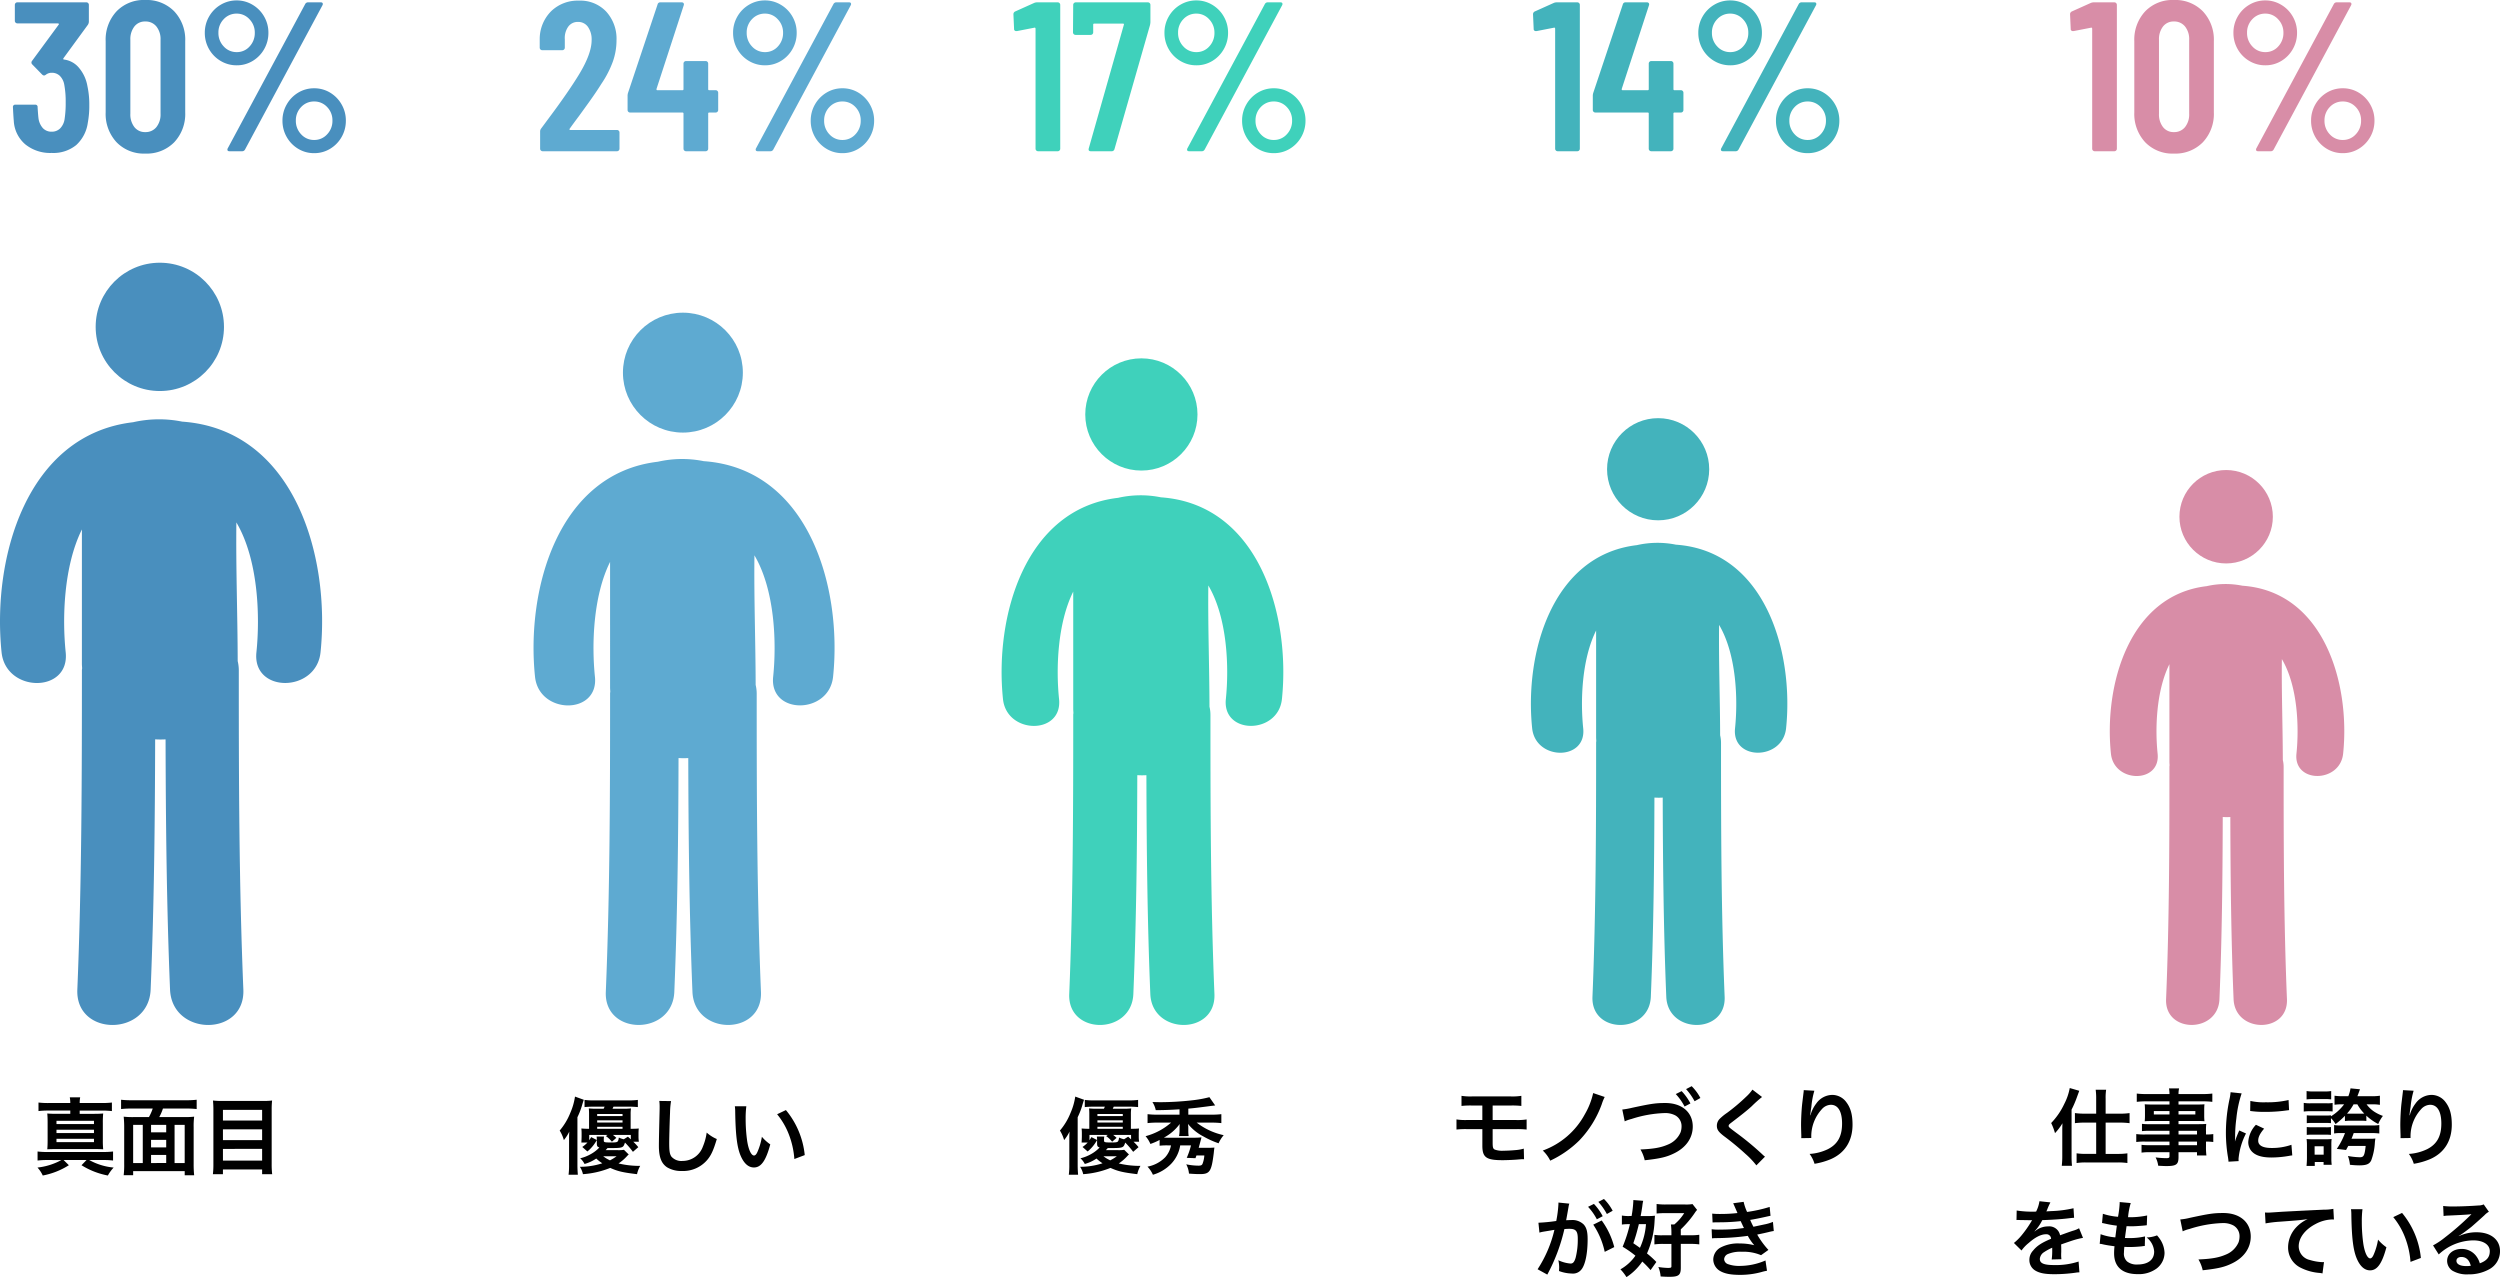 <svg xmlns="http://www.w3.org/2000/svg" width="716.897" height="366.229" viewBox="0 0 716.897 366.229">
  <g id="hito" transform="translate(-12157 -7795.12)">
    <path id="パス_1372" data-name="パス 1372" d="M4.44-18.576a23.282,23.282,0,0,1-2.952-.144v2.448a23.811,23.811,0,0,1,2.952-.144h6.168v.936H6.864c-1.344,0-2.016-.024-2.856-.1.072.816.1,1.512.1,2.736v4.848c0,1.152-.024,1.9-.1,2.688.792-.048,1.68-.072,2.832-.072H17.184c1.224,0,2.016.024,2.856.072a25.131,25.131,0,0,1-.1-2.688V-12.84a26.165,26.165,0,0,1,.1-2.736c-.816.072-1.512.1-2.856.1H13.3v-.936h6.24a25.517,25.517,0,0,1,3,.144V-18.72a24.956,24.956,0,0,1-3,.144H13.3a8.656,8.656,0,0,1,.144-1.632H10.464a9.314,9.314,0,0,1,.144,1.632Zm2.208,5.088H17.4v.936H6.648Zm0,2.568H17.4v.96H6.648Zm0,2.592H17.4v.96H6.648Zm1.416,6.1A18.483,18.483,0,0,1,1.2-.072a8.749,8.749,0,0,1,1.512,2.28A21.362,21.362,0,0,0,10.2-.744L8.688-2.232h6.576L13.824-.744a21.836,21.836,0,0,0,7.56,2.952A11.248,11.248,0,0,1,23.04-.072a17.762,17.762,0,0,1-7.008-2.16h4.224a21.462,21.462,0,0,1,2.616.144V-4.68a22.639,22.639,0,0,1-2.856.144H3.912A20.542,20.542,0,0,1,1.224-4.68v2.592a22.429,22.429,0,0,1,2.688-.144ZM28.752-14.544a22.7,22.7,0,0,1-2.832-.12,30.015,30.015,0,0,1,.144,3.072v10.44a25.174,25.174,0,0,1-.144,3.264h2.712V.96H43.416V2.136h2.712a30.365,30.365,0,0,1-.144-3.264v-10.44a22.253,22.253,0,0,1,.144-3.1,22.935,22.935,0,0,1-2.832.12H36.12a13.948,13.948,0,0,0,1.056-2.448H43.92a25.919,25.919,0,0,1,2.928.144v-2.664a26.841,26.841,0,0,1-2.928.144H28.1a25.919,25.919,0,0,1-2.928-.144v2.664a25.776,25.776,0,0,1,2.952-.144h6.12a14.444,14.444,0,0,1-1.08,2.448ZM33.768-1.368V-3.7h4.344v2.328Zm-2.376,0h-2.76V-12.312h2.76Zm2.376-10.944h4.344v2.136H33.768Zm6.744,0h2.9V-1.368h-2.9Zm-2.4,6.456H33.768v-2.16h4.344Zm16.1-13.32a21.6,21.6,0,0,1-2.688-.12c.072.792.12,1.632.12,2.568V-.888A22.567,22.567,0,0,1,51.5,1.824h2.88V.48H65.616V1.824H68.5a24.313,24.313,0,0,1-.144-2.9V-16.824a22.653,22.653,0,0,1,.12-2.472,18.924,18.924,0,0,1-2.568.12Zm.168,5.616v-3.048H65.616v3.048Zm0,2.52H65.616v3.1H54.384Zm0,5.616H65.616v3.36H54.384Z" transform="translate(12166.549 8130)"/>
    <path id="パス_1367" data-name="パス 1367" d="M23.058-18.727a24.778,24.778,0,0,1,.549,5.429,26.522,26.522,0,0,1-.427,5.124,10.606,10.606,0,0,1-3.324,6.4A10.362,10.362,0,0,1,12.81.488a11.328,11.328,0,0,1-7.564-2.47A9.479,9.479,0,0,1,1.952-8.723q-.122-1.342-.244-3.9a.647.647,0,0,1,.732-.732H8.052a.647.647,0,0,1,.732.732q.122,2.074.244,3.111a5.252,5.252,0,0,0,1.281,2.9,3.332,3.332,0,0,0,2.5,1.006,3.367,3.367,0,0,0,2.44-.945,4.8,4.8,0,0,0,1.281-2.714,30,30,0,0,0,.305-4.758,26.322,26.322,0,0,0-.427-5.185,4.676,4.676,0,0,0-1.281-2.44,3.264,3.264,0,0,0-2.318-.854,2.676,2.676,0,0,0-1.647.549,1.175,1.175,0,0,1-.549.244,1.258,1.258,0,0,1-.488-.244L7.259-24.888a.759.759,0,0,1-.244-.549.811.811,0,0,1,.183-.488L14.823-36.3a.169.169,0,0,0,.03-.244.321.321,0,0,0-.274-.122H2.989a.706.706,0,0,1-.518-.214.706.706,0,0,1-.214-.518v-4.575a.706.706,0,0,1,.214-.518.706.706,0,0,1,.518-.214H22.753a.706.706,0,0,1,.518.214.706.706,0,0,1,.213.518v4.819a1.745,1.745,0,0,1-.3.915l-6.954,9.516q-.244.366.122.427a6.631,6.631,0,0,1,4.3,2.379A10.958,10.958,0,0,1,23.058-18.727ZM39.65.671a10.85,10.85,0,0,1-8.235-3.263A11.906,11.906,0,0,1,28.3-11.163V-31.537a11.907,11.907,0,0,1,3.111-8.571,10.85,10.85,0,0,1,8.235-3.264,11.026,11.026,0,0,1,8.326,3.264,11.84,11.84,0,0,1,3.141,8.571v20.374a11.84,11.84,0,0,1-3.141,8.571A11.026,11.026,0,0,1,39.65.671Zm0-6.161a3.946,3.946,0,0,0,3.2-1.433,5.78,5.78,0,0,0,1.189-3.813V-31.964a5.78,5.78,0,0,0-1.189-3.813,3.946,3.946,0,0,0-3.2-1.433,3.794,3.794,0,0,0-3.111,1.433,5.882,5.882,0,0,0-1.159,3.813v21.228a5.882,5.882,0,0,0,1.159,3.813A3.794,3.794,0,0,0,39.65-5.49ZM65.88-24.644a8.851,8.851,0,0,1-4.606-1.25A9.156,9.156,0,0,1,57.95-29.28a9.3,9.3,0,0,1-1.22-4.7,9.185,9.185,0,0,1,1.22-4.636A9.156,9.156,0,0,1,61.275-42a8.851,8.851,0,0,1,4.606-1.25A8.742,8.742,0,0,1,70.424-42a9.156,9.156,0,0,1,3.325,3.385,9.185,9.185,0,0,1,1.22,4.636,9.3,9.3,0,0,1-1.22,4.7,9.232,9.232,0,0,1-3.294,3.385A8.692,8.692,0,0,1,65.88-24.644ZM63.806,0q-.427,0-.549-.244a.673.673,0,0,1,.061-.61l22.2-41.358a.927.927,0,0,1,.915-.488h3.538q.427,0,.549.244a.673.673,0,0,1-.061.61L68.259-.488A.927.927,0,0,1,67.344,0ZM65.88-28.426a4.826,4.826,0,0,0,3.69-1.617,5.585,5.585,0,0,0,1.495-3.934,5.447,5.447,0,0,0-1.525-3.874,4.855,4.855,0,0,0-3.66-1.616,4.966,4.966,0,0,0-3.721,1.586,5.417,5.417,0,0,0-1.525,3.9,5.522,5.522,0,0,0,1.525,3.934A4.921,4.921,0,0,0,65.88-28.426ZM88.084.549A8.692,8.692,0,0,1,83.509-.7a9.232,9.232,0,0,1-3.294-3.385A9.3,9.3,0,0,1,79-8.784a9.185,9.185,0,0,1,1.22-4.636,9.232,9.232,0,0,1,3.294-3.385,8.692,8.692,0,0,1,4.575-1.25,8.692,8.692,0,0,1,4.575,1.25,9.232,9.232,0,0,1,3.294,3.385,9.185,9.185,0,0,1,1.22,4.636,9.3,9.3,0,0,1-1.22,4.7A9.232,9.232,0,0,1,92.659-.7,8.692,8.692,0,0,1,88.084.549Zm0-3.782a4.921,4.921,0,0,0,3.721-1.616A5.522,5.522,0,0,0,93.33-8.784a5.417,5.417,0,0,0-1.525-3.9,4.966,4.966,0,0,0-3.721-1.586,4.966,4.966,0,0,0-3.721,1.586,5.417,5.417,0,0,0-1.525,3.9,5.522,5.522,0,0,0,1.525,3.934A4.921,4.921,0,0,0,88.084-3.233Z" transform="translate(12159 7838.491)" fill="#498fbe"/>
    <path id="パス_1368" data-name="パス 1368" d="M10.37-6.466a.2.2,0,0,0-.061.244.246.246,0,0,0,.244.122H23.912a.706.706,0,0,1,.519.214.706.706,0,0,1,.214.518V-.732a.706.706,0,0,1-.214.518A.706.706,0,0,1,23.912,0H2.623A.706.706,0,0,1,2.1-.214a.706.706,0,0,1-.214-.518v-4.88a1.381,1.381,0,0,1,.3-.915L4.575-9.76q2.379-3.172,4.666-6.466t3.873-5.917q3.538-5.856,3.538-9.7a6.207,6.207,0,0,0-1.068-3.843,3.388,3.388,0,0,0-2.836-1.4,3.332,3.332,0,0,0-2.806,1.372,5.607,5.607,0,0,0-.976,3.629v2.379a.706.706,0,0,1-.214.518.706.706,0,0,1-.518.214H2.5a.706.706,0,0,1-.519-.214.706.706,0,0,1-.214-.518V-32.33A11.3,11.3,0,0,1,5.093-40.2a10.953,10.953,0,0,1,7.961-2.989,10.188,10.188,0,0,1,7.778,3.142,11.565,11.565,0,0,1,2.958,8.265,18.311,18.311,0,0,1-1.037,6.039,29.143,29.143,0,0,1-3.294,6.4q-1.525,2.44-3.629,5.368t-2.776,3.843Q11.224-7.686,10.37-6.466ZM52.216-17.507a.706.706,0,0,1,.518.214.706.706,0,0,1,.214.518v4.941a.706.706,0,0,1-.214.519.706.706,0,0,1-.518.213h-1.83a.27.27,0,0,0-.305.305V-.732a.706.706,0,0,1-.214.518A.706.706,0,0,1,49.349,0H43.737a.706.706,0,0,1-.519-.214A.706.706,0,0,1,43-.732V-10.8A.27.27,0,0,0,42.7-11.1H27.694a.706.706,0,0,1-.518-.213.706.706,0,0,1-.213-.519V-15.8a2.931,2.931,0,0,1,.122-.915L35.563-42.09a.766.766,0,0,1,.793-.61h6.1a.683.683,0,0,1,.549.214.668.668,0,0,1,.061.64L35.258-17.873q-.061.366.244.366h7.2A.27.27,0,0,0,43-17.812v-7.32a.706.706,0,0,1,.214-.519.706.706,0,0,1,.519-.213h5.612a.706.706,0,0,1,.519.213.706.706,0,0,1,.214.519v7.32a.27.27,0,0,0,.305.305Zm14.152-7.137a8.851,8.851,0,0,1-4.605-1.25,9.156,9.156,0,0,1-3.325-3.385,9.3,9.3,0,0,1-1.22-4.7,9.185,9.185,0,0,1,1.22-4.636A9.156,9.156,0,0,1,61.763-42a8.851,8.851,0,0,1,4.605-1.25A8.742,8.742,0,0,1,70.912-42a9.156,9.156,0,0,1,3.325,3.385,9.185,9.185,0,0,1,1.22,4.636,9.3,9.3,0,0,1-1.22,4.7,9.232,9.232,0,0,1-3.294,3.385A8.692,8.692,0,0,1,66.368-24.644ZM64.294,0q-.427,0-.549-.244a.673.673,0,0,1,.061-.61l22.2-41.358a.927.927,0,0,1,.915-.488h3.538q.427,0,.549.244a.673.673,0,0,1-.061.61L68.747-.488A.927.927,0,0,1,67.832,0Zm2.074-28.426a4.826,4.826,0,0,0,3.691-1.617,5.585,5.585,0,0,0,1.494-3.934,5.447,5.447,0,0,0-1.525-3.874,4.855,4.855,0,0,0-3.66-1.616,4.966,4.966,0,0,0-3.721,1.586,5.417,5.417,0,0,0-1.525,3.9,5.522,5.522,0,0,0,1.525,3.934A4.921,4.921,0,0,0,66.368-28.426ZM88.572.549A8.692,8.692,0,0,1,84-.7,9.232,9.232,0,0,1,80.7-4.087a9.3,9.3,0,0,1-1.22-4.7A9.185,9.185,0,0,1,80.7-13.42,9.232,9.232,0,0,1,84-16.806a8.692,8.692,0,0,1,4.575-1.25,8.692,8.692,0,0,1,4.575,1.25,9.232,9.232,0,0,1,3.294,3.385,9.185,9.185,0,0,1,1.22,4.636,9.3,9.3,0,0,1-1.22,4.7A9.232,9.232,0,0,1,93.147-.7,8.692,8.692,0,0,1,88.572.549Zm0-3.782a4.921,4.921,0,0,0,3.721-1.616,5.522,5.522,0,0,0,1.525-3.934,5.417,5.417,0,0,0-1.525-3.9,4.966,4.966,0,0,0-3.721-1.586,4.966,4.966,0,0,0-3.721,1.586,5.417,5.417,0,0,0-1.525,3.9,5.522,5.522,0,0,0,1.525,3.934A4.921,4.921,0,0,0,88.572-3.233Z" transform="translate(12310 7838.491)" fill="#5eaad1"/>
    <path id="パス_1369" data-name="パス 1369" d="M6.527-42.517a2.3,2.3,0,0,1,.915-.183H13.3a.706.706,0,0,1,.519.214.706.706,0,0,1,.214.518V-.732a.706.706,0,0,1-.214.518A.706.706,0,0,1,13.3,0H7.686a.706.706,0,0,1-.519-.214.706.706,0,0,1-.214-.518v-34.4a.406.406,0,0,0-.092-.244.157.157,0,0,0-.214-.061l-5,.976H1.464a.593.593,0,0,1-.671-.671L.61-39.223a.874.874,0,0,1,.488-.854ZM22.814,0q-.793,0-.61-.793L32.269-36.234q.122-.366-.244-.366H23.79a.27.27,0,0,0-.305.305v2.2a.706.706,0,0,1-.214.519.706.706,0,0,1-.518.213H18.422a.706.706,0,0,1-.518-.213.706.706,0,0,1-.214-.519l.061-7.869a.706.706,0,0,1,.213-.518.706.706,0,0,1,.518-.214H39.162a.706.706,0,0,1,.519.214.706.706,0,0,1,.213.518v4.941a5.14,5.14,0,0,1-.122.854L29.585-.61a.8.8,0,0,1-.854.61ZM53.07-24.644a8.851,8.851,0,0,1-4.605-1.25A9.156,9.156,0,0,1,45.14-29.28a9.3,9.3,0,0,1-1.22-4.7,9.185,9.185,0,0,1,1.22-4.636A9.156,9.156,0,0,1,48.465-42a8.851,8.851,0,0,1,4.605-1.25A8.742,8.742,0,0,1,57.614-42a9.156,9.156,0,0,1,3.325,3.385,9.185,9.185,0,0,1,1.22,4.636,9.3,9.3,0,0,1-1.22,4.7,9.232,9.232,0,0,1-3.294,3.385A8.692,8.692,0,0,1,53.07-24.644ZM51,0q-.427,0-.549-.244a.673.673,0,0,1,.061-.61l22.2-41.358a.927.927,0,0,1,.915-.488h3.538q.427,0,.549.244a.673.673,0,0,1-.061.61L55.449-.488A.927.927,0,0,1,54.534,0ZM53.07-28.426a4.826,4.826,0,0,0,3.69-1.617,5.585,5.585,0,0,0,1.494-3.934,5.447,5.447,0,0,0-1.525-3.874,4.855,4.855,0,0,0-3.66-1.616,4.966,4.966,0,0,0-3.721,1.586,5.417,5.417,0,0,0-1.525,3.9,5.522,5.522,0,0,0,1.525,3.934A4.921,4.921,0,0,0,53.07-28.426ZM75.274.549A8.692,8.692,0,0,1,70.7-.7,9.232,9.232,0,0,1,67.4-4.087a9.3,9.3,0,0,1-1.22-4.7A9.185,9.185,0,0,1,67.4-13.42,9.232,9.232,0,0,1,70.7-16.806a8.692,8.692,0,0,1,4.575-1.25,8.692,8.692,0,0,1,4.575,1.25,9.232,9.232,0,0,1,3.294,3.385,9.185,9.185,0,0,1,1.22,4.636,9.3,9.3,0,0,1-1.22,4.7A9.232,9.232,0,0,1,79.849-.7,8.692,8.692,0,0,1,75.274.549Zm0-3.782a4.921,4.921,0,0,0,3.721-1.616A5.522,5.522,0,0,0,80.52-8.784a5.417,5.417,0,0,0-1.525-3.9,4.966,4.966,0,0,0-3.721-1.586,4.966,4.966,0,0,0-3.721,1.586,5.417,5.417,0,0,0-1.525,3.9,5.522,5.522,0,0,0,1.525,3.934A4.921,4.921,0,0,0,75.274-3.233Z" transform="translate(12447 7838.491)" fill="#3fd1bb"/>
    <path id="パス_1370" data-name="パス 1370" d="M6.527-42.517a2.3,2.3,0,0,1,.915-.183H13.3a.706.706,0,0,1,.519.214.706.706,0,0,1,.214.518V-.732a.706.706,0,0,1-.214.518A.706.706,0,0,1,13.3,0H7.686a.706.706,0,0,1-.519-.214.706.706,0,0,1-.214-.518v-34.4a.406.406,0,0,0-.092-.244.157.157,0,0,0-.214-.061l-5,.976H1.464a.593.593,0,0,1-.671-.671L.61-39.223a.874.874,0,0,1,.488-.854Zm36.478,25.01a.706.706,0,0,1,.518.214.706.706,0,0,1,.214.518v4.941a.706.706,0,0,1-.214.519.706.706,0,0,1-.518.213h-1.83a.27.27,0,0,0-.305.305V-.732a.706.706,0,0,1-.214.518A.706.706,0,0,1,40.138,0H34.526a.706.706,0,0,1-.519-.214.706.706,0,0,1-.214-.518V-10.8a.27.27,0,0,0-.305-.305H18.483a.706.706,0,0,1-.518-.213.706.706,0,0,1-.213-.519V-15.8a2.931,2.931,0,0,1,.122-.915L26.352-42.09a.766.766,0,0,1,.793-.61h6.1a.683.683,0,0,1,.549.214.668.668,0,0,1,.061.64L26.047-17.873q-.061.366.244.366h7.2a.27.27,0,0,0,.305-.305v-7.32a.706.706,0,0,1,.214-.519.706.706,0,0,1,.519-.213h5.612a.706.706,0,0,1,.519.213.706.706,0,0,1,.214.519v7.32a.27.27,0,0,0,.305.305Zm14.152-7.137a8.851,8.851,0,0,1-4.605-1.25,9.156,9.156,0,0,1-3.325-3.385,9.3,9.3,0,0,1-1.22-4.7,9.185,9.185,0,0,1,1.22-4.636A9.156,9.156,0,0,1,52.552-42a8.851,8.851,0,0,1,4.605-1.25A8.742,8.742,0,0,1,61.7-42a9.156,9.156,0,0,1,3.325,3.385,9.185,9.185,0,0,1,1.22,4.636,9.3,9.3,0,0,1-1.22,4.7,9.232,9.232,0,0,1-3.294,3.385A8.692,8.692,0,0,1,57.157-24.644ZM55.083,0q-.427,0-.549-.244a.673.673,0,0,1,.061-.61L76.8-42.212a.927.927,0,0,1,.915-.488h3.538q.427,0,.549.244a.673.673,0,0,1-.061.61L59.536-.488A.927.927,0,0,1,58.621,0Zm2.074-28.426a4.826,4.826,0,0,0,3.69-1.617,5.585,5.585,0,0,0,1.495-3.934,5.447,5.447,0,0,0-1.525-3.874,4.855,4.855,0,0,0-3.66-1.616,4.966,4.966,0,0,0-3.721,1.586,5.417,5.417,0,0,0-1.525,3.9,5.522,5.522,0,0,0,1.525,3.934A4.921,4.921,0,0,0,57.157-28.426ZM79.361.549A8.692,8.692,0,0,1,74.786-.7a9.232,9.232,0,0,1-3.294-3.385,9.3,9.3,0,0,1-1.22-4.7,9.185,9.185,0,0,1,1.22-4.636,9.232,9.232,0,0,1,3.294-3.385,8.692,8.692,0,0,1,4.575-1.25,8.692,8.692,0,0,1,4.575,1.25A9.232,9.232,0,0,1,87.23-13.42a9.185,9.185,0,0,1,1.22,4.636,9.3,9.3,0,0,1-1.22,4.7A9.232,9.232,0,0,1,83.936-.7,8.692,8.692,0,0,1,79.361.549Zm0-3.782a4.921,4.921,0,0,0,3.721-1.616,5.522,5.522,0,0,0,1.525-3.934,5.417,5.417,0,0,0-1.525-3.9,4.966,4.966,0,0,0-3.721-1.586,4.966,4.966,0,0,0-3.721,1.586,5.417,5.417,0,0,0-1.525,3.9A5.522,5.522,0,0,0,75.64-4.849,4.921,4.921,0,0,0,79.361-3.233Z" transform="translate(12596 7838.491)" fill="#43b3bc"/>
    <path id="パス_1371" data-name="パス 1371" d="M6.527-42.517a2.3,2.3,0,0,1,.915-.183H13.3a.706.706,0,0,1,.519.214.706.706,0,0,1,.214.518V-.732a.706.706,0,0,1-.214.518A.706.706,0,0,1,13.3,0H7.686a.706.706,0,0,1-.519-.214.706.706,0,0,1-.214-.518v-34.4a.406.406,0,0,0-.092-.244.157.157,0,0,0-.214-.061l-5,.976H1.464a.593.593,0,0,1-.671-.671L.61-39.223a.874.874,0,0,1,.488-.854ZM30.378.671a10.85,10.85,0,0,1-8.235-3.263,11.906,11.906,0,0,1-3.111-8.571V-31.537a11.907,11.907,0,0,1,3.111-8.571,10.85,10.85,0,0,1,8.235-3.264A11.026,11.026,0,0,1,38.7-40.108a11.84,11.84,0,0,1,3.141,8.571v20.374A11.84,11.84,0,0,1,38.7-2.592,11.026,11.026,0,0,1,30.378.671Zm0-6.161a3.946,3.946,0,0,0,3.2-1.433,5.78,5.78,0,0,0,1.19-3.813V-31.964a5.78,5.78,0,0,0-1.19-3.813,3.946,3.946,0,0,0-3.2-1.433,3.794,3.794,0,0,0-3.111,1.433,5.882,5.882,0,0,0-1.159,3.813v21.228a5.882,5.882,0,0,0,1.159,3.813A3.794,3.794,0,0,0,30.378-5.49Zm26.23-19.154A8.851,8.851,0,0,1,52-25.894a9.156,9.156,0,0,1-3.325-3.385,9.3,9.3,0,0,1-1.22-4.7,9.185,9.185,0,0,1,1.22-4.636A9.156,9.156,0,0,1,52-42a8.851,8.851,0,0,1,4.605-1.25A8.742,8.742,0,0,1,61.153-42a9.156,9.156,0,0,1,3.325,3.385,9.185,9.185,0,0,1,1.22,4.636,9.3,9.3,0,0,1-1.22,4.7,9.232,9.232,0,0,1-3.294,3.385A8.692,8.692,0,0,1,56.608-24.644ZM54.534,0q-.427,0-.549-.244a.673.673,0,0,1,.061-.61l22.2-41.358a.927.927,0,0,1,.915-.488H80.7q.427,0,.549.244a.673.673,0,0,1-.061.61L58.987-.488A.927.927,0,0,1,58.072,0Zm2.074-28.426a4.826,4.826,0,0,0,3.69-1.617,5.585,5.585,0,0,0,1.494-3.934,5.447,5.447,0,0,0-1.525-3.874,4.855,4.855,0,0,0-3.66-1.616,4.966,4.966,0,0,0-3.721,1.586,5.417,5.417,0,0,0-1.525,3.9,5.522,5.522,0,0,0,1.525,3.934A4.921,4.921,0,0,0,56.608-28.426ZM78.812.549A8.692,8.692,0,0,1,74.237-.7a9.232,9.232,0,0,1-3.294-3.385,9.3,9.3,0,0,1-1.22-4.7,9.185,9.185,0,0,1,1.22-4.636,9.232,9.232,0,0,1,3.294-3.385,8.692,8.692,0,0,1,4.575-1.25,8.692,8.692,0,0,1,4.575,1.25,9.232,9.232,0,0,1,3.294,3.385A9.185,9.185,0,0,1,87.9-8.784a9.3,9.3,0,0,1-1.22,4.7A9.232,9.232,0,0,1,83.387-.7,8.692,8.692,0,0,1,78.812.549Zm0-3.782a4.921,4.921,0,0,0,3.721-1.616,5.522,5.522,0,0,0,1.525-3.934,5.417,5.417,0,0,0-1.525-3.9,4.966,4.966,0,0,0-3.721-1.586,4.966,4.966,0,0,0-3.721,1.586,5.417,5.417,0,0,0-1.525,3.9,5.522,5.522,0,0,0,1.525,3.934A4.921,4.921,0,0,0,78.812-3.233Z" transform="translate(12750 7838.491)" fill="#d88da7"/>
    <path id="パス_1366" data-name="パス 1366" d="M18.768-5.16a9.523,9.523,0,0,1-1.752.1h-3.5c.216-.24.384-.432.552-.6,4.464,0,4.464,0,4.992-1.584a23.518,23.518,0,0,1,2.28,2.664l1.536-1.344a15.18,15.18,0,0,0-1.44-1.56H23.04a10.259,10.259,0,0,1-.1-1.632v-.6a14.515,14.515,0,0,1,.072-1.56c-.7.072-1.128.072-2.328.1v-4.248a10.518,10.518,0,0,1,.1-1.608,21.538,21.538,0,0,1-2.376.1H15.48c.1-.216.144-.288.288-.6h4.32a25.244,25.244,0,0,1,2.664.12v-2.064a17.72,17.72,0,0,1-2.688.144H10.08a17.056,17.056,0,0,1-2.616-.144v2.064a24.233,24.233,0,0,1,2.616-.12h3.144c-.144.288-.168.384-.288.6H11.088a21.737,21.737,0,0,1-2.4-.1,16.159,16.159,0,0,1,.072,1.656v4.2c-1.248-.024-1.536-.048-2.208-.1a13.9,13.9,0,0,1,.072,1.56V-8.9q-.036,1.332-.072,1.656H8.3A9.409,9.409,0,0,1,6.816-5.976L8.28-4.68a11.3,11.3,0,0,0,2.712-3.288L9.36-8.808a8.432,8.432,0,0,1-.552.888V-9.432h5.256l-.48.336a8.442,8.442,0,0,1,1.728,1.608l1.272-1.1a10.192,10.192,0,0,0-.984-.84h5.136V-8.16c-.36-.336-.408-.384-.84-.768l-1.176.744a5.917,5.917,0,0,1-1.416-.5c-.24,1.416-.24,1.416-2.472,1.416-1.608,0-1.848-.072-1.848-.528v-.192a4.318,4.318,0,0,1,.072-.984H10.92a6.222,6.222,0,0,1,.072,1.056v.936c0,.744.144.96.72,1.152a9.818,9.818,0,0,1-2.28,1.8,11.655,11.655,0,0,1-3.216,1.3A5.386,5.386,0,0,1,7.464-1.1a11.452,11.452,0,0,0,3.36-1.56A11.422,11.422,0,0,0,12.552-1.3,20.608,20.608,0,0,1,6.12-.288a6.325,6.325,0,0,1,.888,2.112,25.415,25.415,0,0,0,7.824-1.8c2.16.984,3.648,1.32,7.68,1.8a8.509,8.509,0,0,1,.912-2.376,26.081,26.081,0,0,1-6.216-.7A12.8,12.8,0,0,0,19.656-3.36a3.093,3.093,0,0,1,.48-.456ZM16.656-3.312a14.14,14.14,0,0,1-1.9,1.176,10.2,10.2,0,0,1-1.944-1.176Zm-5.568-7.872v-.576H18.36v.576Zm0-1.8v-.624H18.36v.624Zm0-1.848v-.6H18.36v.6ZM3.024-.84A20.657,20.657,0,0,1,2.88,1.992H5.544c-.072-.96-.12-1.752-.12-2.784V-14.5A21.669,21.669,0,0,0,6.84-18.24c.264-.864.264-.864.408-1.272l-2.52-.912A18.233,18.233,0,0,1,3.36-15.7,18.123,18.123,0,0,1,.336-10.68a10.4,10.4,0,0,1,1.2,2.736A12.5,12.5,0,0,0,3.1-10.392c-.072.888-.072,1.32-.072,2.424ZM28.9-19.176a11.936,11.936,0,0,1,.1,1.632c0,.336,0,.84-.024,1.56-.144,6.024-.192,8.424-.192,9.672,0,3.216.7,5.064,2.352,6.168a7.825,7.825,0,0,0,4.2,1.056,9.084,9.084,0,0,0,7.2-3.048c1.176-1.32,1.9-2.88,2.856-6.12a10.365,10.365,0,0,1-2.9-1.848,16.089,16.089,0,0,1-1.1,4.032,6.175,6.175,0,0,1-5.808,4.1,3.8,3.8,0,0,1-3.216-1.248c-.48-.72-.624-1.584-.624-3.864,0-1.7.144-6.576.24-8.808a21.939,21.939,0,0,1,.288-3.24ZM50.568-17.64a11.468,11.468,0,0,1,.1,1.536c.1,6.648.528,10.128,1.512,12.528.96,2.3,2.256,3.48,3.864,3.48,2.04,0,3.432-1.944,4.68-6.624A11.847,11.847,0,0,1,58.32-8.9,17.693,17.693,0,0,1,57.048-4.56c-.288.672-.624,1.032-.984,1.032-.768,0-1.536-1.536-1.944-4.032a44.912,44.912,0,0,1-.456-6.432,27.9,27.9,0,0,1,.192-3.648Zm12.12,2.28a20.949,20.949,0,0,1,3.408,5.9A24.33,24.33,0,0,1,67.632-2.52l2.976-1.128a23.927,23.927,0,0,0-5.4-12.912Z" transform="translate(12317.158 8130)"/>
    <path id="パス_1365" data-name="パス 1365" d="M18.768-5.16a9.523,9.523,0,0,1-1.752.1h-3.5c.216-.24.384-.432.552-.6,4.464,0,4.464,0,4.992-1.584a23.518,23.518,0,0,1,2.28,2.664l1.536-1.344a15.18,15.18,0,0,0-1.44-1.56H23.04a10.259,10.259,0,0,1-.1-1.632v-.6a14.515,14.515,0,0,1,.072-1.56c-.7.072-1.128.072-2.328.1v-4.248a10.518,10.518,0,0,1,.1-1.608,21.538,21.538,0,0,1-2.376.1H15.48c.1-.216.144-.288.288-.6h4.32a25.244,25.244,0,0,1,2.664.12v-2.064a17.72,17.72,0,0,1-2.688.144H10.08a17.056,17.056,0,0,1-2.616-.144v2.064a24.233,24.233,0,0,1,2.616-.12h3.144c-.144.288-.168.384-.288.6H11.088a21.737,21.737,0,0,1-2.4-.1,16.159,16.159,0,0,1,.072,1.656v4.2c-1.248-.024-1.536-.048-2.208-.1a13.9,13.9,0,0,1,.072,1.56V-8.9q-.036,1.332-.072,1.656H8.3A9.409,9.409,0,0,1,6.816-5.976L8.28-4.68a11.3,11.3,0,0,0,2.712-3.288L9.36-8.808a8.432,8.432,0,0,1-.552.888V-9.432h5.256l-.48.336a8.442,8.442,0,0,1,1.728,1.608l1.272-1.1a10.192,10.192,0,0,0-.984-.84h5.136V-8.16c-.36-.336-.408-.384-.84-.768l-1.176.744a5.917,5.917,0,0,1-1.416-.5c-.24,1.416-.24,1.416-2.472,1.416-1.608,0-1.848-.072-1.848-.528v-.192a4.318,4.318,0,0,1,.072-.984H10.92a6.222,6.222,0,0,1,.072,1.056v.936c0,.744.144.96.72,1.152a9.818,9.818,0,0,1-2.28,1.8,11.655,11.655,0,0,1-3.216,1.3A5.386,5.386,0,0,1,7.464-1.1a11.452,11.452,0,0,0,3.36-1.56A11.422,11.422,0,0,0,12.552-1.3,20.608,20.608,0,0,1,6.12-.288a6.325,6.325,0,0,1,.888,2.112,25.415,25.415,0,0,0,7.824-1.8c2.16.984,3.648,1.32,7.68,1.8a8.509,8.509,0,0,1,.912-2.376,26.081,26.081,0,0,1-6.216-.7A12.8,12.8,0,0,0,19.656-3.36a3.093,3.093,0,0,1,.48-.456ZM16.656-3.312a14.14,14.14,0,0,1-1.9,1.176,10.2,10.2,0,0,1-1.944-1.176Zm-5.568-7.872v-.576H18.36v.576Zm0-1.8v-.624H18.36v.624Zm0-1.848v-.6H18.36v.6ZM3.024-.84A20.657,20.657,0,0,1,2.88,1.992H5.544c-.072-.96-.12-1.752-.12-2.784V-14.5A21.669,21.669,0,0,0,6.84-18.24c.264-.864.264-.864.408-1.272l-2.52-.912A18.233,18.233,0,0,1,3.36-15.7,18.123,18.123,0,0,1,.336-10.68a10.4,10.4,0,0,1,1.2,2.736A12.5,12.5,0,0,0,3.1-10.392c-.072.888-.072,1.32-.072,2.424Zm31.608-14.4H28.32a22.119,22.119,0,0,1-2.856-.144v2.568A22.484,22.484,0,0,1,28.3-12.96h3.912a18.044,18.044,0,0,1-7.32,3.888A8.718,8.718,0,0,1,26.28-6.84a17.531,17.531,0,0,0,2.64-1.152v1.656a18.779,18.779,0,0,1,2.232-.1h1.032a7,7,0,0,1-1.656,3.408A9.565,9.565,0,0,1,25.44-.336,8.249,8.249,0,0,1,27,1.992a11.719,11.719,0,0,0,5.256-3.168,9.8,9.8,0,0,0,2.568-5.256h3.1A22.268,22.268,0,0,1,36.7-2.856l2.5.1c.144-.36.168-.456.288-.792h2.256A8.011,8.011,0,0,1,41.208-1.1c-.192.36-.456.48-1.176.48a17.478,17.478,0,0,1-3.48-.384,7.111,7.111,0,0,1,.792,2.664c1.272.1,2.208.144,3.168.144,2.808,0,3.288-.768,3.936-6.024.1-.984.1-.984.192-1.584-.6.048-1.056.072-1.992.072h-2.52c.072-.264.264-.96.528-1.944.12-.456.216-.792.264-1.056a19.994,19.994,0,0,1-2.352.1h-7.32c-.456,0-.648,0-1.1-.024a13.324,13.324,0,0,0,4.536-3.912,8.706,8.706,0,0,0-.048,1.056v.7A8.126,8.126,0,0,1,34.488-9.1h2.76a10.3,10.3,0,0,1-.1-1.7v-.72a6.806,6.806,0,0,0-.1-1.08,13.841,13.841,0,0,0,4.512,3.648,24.884,24.884,0,0,0,4.272,1.92A9.32,9.32,0,0,1,47.3-9.36a19.209,19.209,0,0,1-7.752-3.6h4.176a23.76,23.76,0,0,1,2.9.144v-2.568a22.439,22.439,0,0,1-2.9.144H37.152v-1.728c1.824-.168,2.208-.216,5.4-.624q1.872-.252,2.3-.288L43.2-20.256a32.6,32.6,0,0,1-4.248.816,84.625,84.625,0,0,1-9.84.624c-.408,0-1.128-.024-2.256-.048a6.954,6.954,0,0,1,.96,2.328c2.256,0,4.152-.072,6.816-.24Z" transform="translate(12460.609 8130)"/>
    <path id="パス_1363" data-name="パス 1363" d="M-46.512-13.032H-49.8a18.531,18.531,0,0,1-2.808-.168v2.9a21.723,21.723,0,0,1,2.736-.168h3.36v8.976H-49.44a17.474,17.474,0,0,1-2.688-.168V1.128A17.6,17.6,0,0,1-49.416.96h9.12a18.358,18.358,0,0,1,2.736.168V-1.656a18.019,18.019,0,0,1-2.712.168H-43.8v-8.976h4.152a21.353,21.353,0,0,1,2.712.168v-2.9a17.726,17.726,0,0,1-2.736.168H-43.8V-17.3a15.248,15.248,0,0,1,.144-2.592h-3a18.11,18.11,0,0,1,.144,2.568ZM-56.232-.888a25.194,25.194,0,0,1-.144,2.808h2.928a26.152,26.152,0,0,1-.12-2.784v-13.32A29.54,29.54,0,0,0-52.1-17.568c.552-1.512.552-1.512.744-2.016l-2.736-.792a16.143,16.143,0,0,1-1.56,4.536,20.216,20.216,0,0,1-3.768,5.5,16.417,16.417,0,0,1,1.1,2.9,16.545,16.545,0,0,0,2.136-2.832c-.048,1.248-.048,1.488-.048,2.688Zm30.744-6.168h-6.936a16.465,16.465,0,0,1-2.592-.12V-4.9a17.188,17.188,0,0,1,2.64-.12h6.888v1.032h-5.736a17.431,17.431,0,0,1-2.28-.1v2.232a16.359,16.359,0,0,1,2.376-.12h5.64V-.816c0,.432-.192.552-.936.552A27.217,27.217,0,0,1-29.472-.48,6.831,6.831,0,0,1-28.728,1.9c.768.048,1.728.1,2.3.1,2.928,0,3.528-.456,3.528-2.616V-1.968h5.3v.936H-14.9a18.045,18.045,0,0,1-.12-2.592V-5.016a14.259,14.259,0,0,1,2.088.12v-2.28a13.56,13.56,0,0,1-2.088.12V-7.9a16.24,16.24,0,0,1,.072-2.184c-.672.048-1.152.072-2.568.072H-22.9v-.912h5.52c.768,0,1.392.024,1.92.072a15.165,15.165,0,0,1-.072-1.608V-14.04a16.337,16.337,0,0,1,.072-1.68c-.576.048-1.1.072-2.016.072H-22.9v-.912h6.888a23.144,23.144,0,0,1,2.808.144v-2.376a22.512,22.512,0,0,1-2.952.144H-22.9a6.78,6.78,0,0,1,.168-1.632h-2.9a8.869,8.869,0,0,1,.144,1.632H-31.92a22.262,22.262,0,0,1-2.952-.144v2.376a23.144,23.144,0,0,1,2.808-.144h6.576v.912h-5.064c-.912,0-1.416-.024-2.04-.072.048.576.072,1.008.072,1.68v1.584c0,.6-.024,1.1-.072,1.608.552-.048,1.152-.072,2.016-.072h5.088v.912h-5.64a17.963,17.963,0,0,1-2.256-.1v2.088a19.934,19.934,0,0,1,2.208-.1h5.688Zm2.592,0V-8.112h5.3v1.056Zm0,2.04h5.3v1.032h-5.3Zm-2.592-8.76v.984h-4.488v-.984Zm2.592,0h4.824v.984H-22.9ZM-5.664.576c-.024-.312-.024-.5-.024-.648A19.7,19.7,0,0,1-3.552-7.344l-1.92-.864A24.477,24.477,0,0,0-6.72-5.04c.024-.6.048-.792.048-1.32a40.072,40.072,0,0,1,.36-5.3A33.088,33.088,0,0,1-4.8-18.84l-3.168-.336a15.7,15.7,0,0,1-.36,2.232A46.075,46.075,0,0,0-9.312-7.56,41.862,41.862,0,0,0-8.688-.384c.072.552.1.7.12,1.128ZM-2.352-13.8a28.49,28.49,0,0,0,4.32.264A42.989,42.989,0,0,0,7.1-13.824c1.152-.144,1.512-.192,1.7-.216l-.144-2.9a26.466,26.466,0,0,1-6.528.648A17.3,17.3,0,0,1-2.3-16.68ZM-.7-9.84A7.84,7.84,0,0,0-2.9-4.9a4.02,4.02,0,0,0,.72,2.352C-1.128-1.128.792-.456,3.768-.456A29.6,29.6,0,0,0,8.736-.912a8.021,8.021,0,0,1,.984-.144L9.48-4.1a16.866,16.866,0,0,1-5.712.912c-2.5,0-3.816-.72-3.816-2.088,0-1.032.5-2.064,1.7-3.456ZM30.96-12.456a15.242,15.242,0,0,0,3.408,2.4,10.427,10.427,0,0,1,1.344-2.328,11.43,11.43,0,0,1-2.5-1.224A8.719,8.719,0,0,1,31.032-15.7h1.392a12.7,12.7,0,0,1,2.424.144v-2.616a16.053,16.053,0,0,1-2.52.144H28.392c.192-.48.192-.48.744-1.992l-2.712-.264a10.848,10.848,0,0,1-.624,2.256H24.24a16.931,16.931,0,0,1-2.4-.144v2.592A13.7,13.7,0,0,1,24.1-15.7h.48a13.435,13.435,0,0,1-3.768,3.432v-.288a10.326,10.326,0,0,1-1.464.072h-3.96a12.424,12.424,0,0,1-1.512-.072V-10.3a12.154,12.154,0,0,1,1.512-.072h3.96a11.824,11.824,0,0,1,1.464.072v-1.44a7.5,7.5,0,0,1,1.32,1.7,22.483,22.483,0,0,0,2.688-2.376V-10.9a8.952,8.952,0,0,1,1.416-.1h3.336a11.926,11.926,0,0,1,1.392.072Zm-4.7-.576c-.36,0-.552,0-.84-.024a13.328,13.328,0,0,0,1.872-2.64h1.1a12.4,12.4,0,0,0,1.968,2.64,6.779,6.779,0,0,1-.768.024ZM24.84-7.464a20.956,20.956,0,0,1-2.352,4.536l2.664.312c.288-.552.408-.768.624-1.152h4.992c-.312,2.808-.552,3.24-1.7,3.24a21.656,21.656,0,0,1-3.384-.36,9.781,9.781,0,0,1,.576,2.52,25.65,25.65,0,0,0,2.616.168c2.112,0,2.976-.36,3.5-1.464a17.392,17.392,0,0,0,1.032-5.112c.072-.744.1-.792.144-1.128a13.154,13.154,0,0,1-1.776.072H26.712c.288-.72.432-1.08.624-1.632h5.136a17.873,17.873,0,0,1,2.208.12V-9.768a10.732,10.732,0,0,1-2.064.12H23.568a9.13,9.13,0,0,1-1.848-.12v2.424a10.2,10.2,0,0,1,1.968-.12ZM13.824-17.112a14.969,14.969,0,0,1,1.944-.1h3.456a10.589,10.589,0,0,1,1.656.1v-2.4a10.7,10.7,0,0,1-1.944.12H15.768a10.541,10.541,0,0,1-1.944-.12Zm-.816,3.48a14.344,14.344,0,0,1,1.92-.1h4.536a16.568,16.568,0,0,1,1.824.072V-16.1a8.139,8.139,0,0,1-1.536.1H14.928a10.572,10.572,0,0,1-1.92-.12Zm.864,6.7a11.987,11.987,0,0,1,1.488-.072H19.3a11.891,11.891,0,0,1,1.512.072V-9.192a8.175,8.175,0,0,1-1.488.072H15.384a12.424,12.424,0,0,1-1.512-.072Zm2.3,8.9V.84H18.7v.792h2.328a13.2,13.2,0,0,1-.1-1.848V-4.032A14.891,14.891,0,0,1,21-5.76a12.267,12.267,0,0,1-1.632.072H15.7a16.984,16.984,0,0,1-1.872-.072,14.5,14.5,0,0,1,.1,1.872v3.5c0,.792-.048,1.608-.12,2.352Zm-.048-5.64H18.72v2.4H16.128Zm25.344-16.1a5.641,5.641,0,0,1-.072.816l-.36,2.976c-.192,1.656-.336,4.32-.336,6.264,0,.48.048,2.256.072,2.952v.456A1.866,1.866,0,0,1,40.752-6l2.88-.048v-.5A11.507,11.507,0,0,1,46.656-14.3a3.572,3.572,0,0,1,2.592-1.272c2.064,0,3.216,1.92,3.216,5.376,0,3.648-1.272,5.928-4.056,7.344a14.01,14.01,0,0,1-5.256,1.368,9.18,9.18,0,0,1,1.416,2.832A20.468,20.468,0,0,0,49.272,0c4.032-1.776,6.192-5.232,6.192-9.864,0-2.832-.528-4.776-1.728-6.384a5.026,5.026,0,0,0-4.1-2.16,5.729,5.729,0,0,0-4.56,2.448A9.7,9.7,0,0,0,43.56-13.1a5.269,5.269,0,0,1-.144.528h-.072c.048-.576.144-1.392.312-2.4a23.542,23.542,0,0,1,.864-4.632ZM-69.36,17.48a2.651,2.651,0,0,1,.384-.024c.216,0,.216,0,.672.024.528,0,2.64.048,3.024.048,0,0,.312-.024.408-.024a1.174,1.174,0,0,0-.192.312,31.787,31.787,0,0,1-2.88,4.1,14.7,14.7,0,0,1-2.16,2.136l2.184,2.16a10.791,10.791,0,0,1,2.088-2.184c1.848-1.632,3.528-2.472,4.92-2.472a1.317,1.317,0,0,1,1.464,1.3c-2.712,1.128-4.08,2.04-5.16,3.384A3.825,3.825,0,0,0-65.664,28.9,3.48,3.48,0,0,0-63.912,32c1.224.72,2.808,1.008,5.352,1.008a43.53,43.53,0,0,0,6.144-.432,7.072,7.072,0,0,1,1.1-.1l-.24-3.1a20.852,20.852,0,0,1-7.056,1.008c-2.9,0-4.056-.5-4.056-1.752a2.527,2.527,0,0,1,1.248-1.968,14.586,14.586,0,0,1,2.3-1.248V26a19,19,0,0,1-.144,2.784l2.784-.072a9.854,9.854,0,0,1-.072-1.272c0-.168,0-.384.024-.792v-.96c0-.336,0-.336-.024-.96v-.264q3.1-1.08,3.6-1.224a21.185,21.185,0,0,1,2.664-.648l-1.128-2.76a7.5,7.5,0,0,1-1.776.72q-.9.288-3.672,1.3A3.158,3.158,0,0,0-60.288,19.3a5.8,5.8,0,0,0-3.384,1.08c-.312.24-.312.24-.48.36l-.024-.048A12.419,12.419,0,0,0-61.968,17.5c2.424-.072,5.472-.264,7.224-.48,1.224-.144,1.224-.144,1.9-.192l-.168-2.736a32.422,32.422,0,0,1-6.288.816c-1.32.072-1.32.072-1.512.1.048-.1.1-.168.216-.432a18.336,18.336,0,0,1,.96-2.16l-3.144-.336a9.5,9.5,0,0,1-.96,2.976,29,29,0,0,1-5.568-.312ZM-45.5,24.3a4.065,4.065,0,0,1,.912.144c.96.216,1.9.36,3.336.552a16.391,16.391,0,0,0-.12,2.04c0,3.864,2.376,5.952,6.744,5.952A8.623,8.623,0,0,0-29.208,31.4a5.71,5.71,0,0,0,2.3-4.488,7.465,7.465,0,0,0-1.032-3.528,9.223,9.223,0,0,0-1.128-1.512,8.868,8.868,0,0,1-2.976.6,5.59,5.59,0,0,1,2.16,4.056c0,2.352-1.752,3.7-4.8,3.7a4.366,4.366,0,0,1-2.976-.888,3,3,0,0,1-.888-2.472,17.019,17.019,0,0,1,.12-1.7c.936.048,1.152.048,1.536.048a34.954,34.954,0,0,0,3.6-.216,3.085,3.085,0,0,1,.72-.072l.072-2.76a19.187,19.187,0,0,1-4.584.48c-.264,0-.456,0-1.176-.024.144-1.152.216-1.632.456-3.384,1.032.024,1.248.024,1.488.024.864,0,1.632-.048,3.36-.192.528-.048.648-.072.96-.1l.1-2.808a23.842,23.842,0,0,1-5.472.5,19.485,19.485,0,0,1,.768-4.056l-3.192-.288a.994.994,0,0,1,.024.24,28.248,28.248,0,0,1-.48,3.984,18.211,18.211,0,0,1-4.344-.864l-.24,2.64c.36.072.48.1.816.168a31.478,31.478,0,0,0,3.432.6c-.12.888-.336,2.5-.432,3.36a15.737,15.737,0,0,1-4.224-.912ZM-21.7,20.72a8.755,8.755,0,0,1,1.92-.672,34.2,34.2,0,0,1,9.456-1.7,6.254,6.254,0,0,1,3.1.648A3.515,3.515,0,0,1-5.4,22.112a5.292,5.292,0,0,1-.264,1.7,6.649,6.649,0,0,1-3.624,3.552c-2.04.888-4.056,1.248-7.9,1.416a10.4,10.4,0,0,1,1.224,3.1c4.392-.48,6.264-.912,8.448-1.992,3.408-1.656,5.328-4.416,5.328-7.68,0-4.08-3.1-6.744-7.848-6.744-2.784,0-4.08.192-9.552,1.368a17.156,17.156,0,0,1-2.808.48Zm23.76-2.28a34.837,34.837,0,0,1,3.984-.48c5.208-.384,6.144-.456,8.088-.744a10.578,10.578,0,0,0-3.336,2.4A8.461,8.461,0,0,0,8.52,25.28a6.421,6.421,0,0,0,3.432,5.784,14.439,14.439,0,0,0,5.616,1.584,5.1,5.1,0,0,1,.816.144l.432-3.264c-.24.024-.456.024-.48.024a14.564,14.564,0,0,1-3.576-.624,4.03,4.03,0,0,1-3.192-3.912c0-2.424,1.8-4.824,4.848-6.408a10.733,10.733,0,0,1,4.752-1.3,3.716,3.716,0,0,1,.5.024L21.5,14.264a13.551,13.551,0,0,1-2.76.24c-6.648.312-10.632.528-11.976.6-3.528.24-3.528.24-3.96.24-.12,0-.384,0-.912-.024Zm24.5-4.08a11.468,11.468,0,0,1,.1,1.536c.1,6.648.528,10.128,1.512,12.528.96,2.3,2.256,3.48,3.864,3.48,2.04,0,3.432-1.944,4.68-6.624a11.847,11.847,0,0,1-2.4-2.184,17.693,17.693,0,0,1-1.272,4.344c-.288.672-.624,1.032-.984,1.032-.768,0-1.536-1.536-1.944-4.032a44.912,44.912,0,0,1-.456-6.432,27.9,27.9,0,0,1,.192-3.648Zm12.12,2.28a20.949,20.949,0,0,1,3.408,5.9,24.33,24.33,0,0,1,1.536,6.936l2.976-1.128a23.927,23.927,0,0,0-5.4-12.912Zm18.768,5.4a9.42,9.42,0,0,0,.984-.624c.48-.312,2.208-1.608,2.64-1.968.816-.7,2.568-2.256,3.768-3.36A5.145,5.145,0,0,1,66.1,15.1l-1.488-2.112a3.536,3.536,0,0,1-1.488.312c-2.328.168-5.256.288-7.3.288a21.706,21.706,0,0,1-2.832-.144l.12,2.88a8.1,8.1,0,0,1,1.152-.12c4.344-.192,5.88-.288,6.792-.408l.024.024-.432.432a80.137,80.137,0,0,1-7.176,6.24,21.584,21.584,0,0,1-3.384,2.256l1.632,2.592a14.788,14.788,0,0,1,9.888-4.032c2.9,0,4.752,1.224,4.752,3.1,0,1.7-.864,2.736-2.856,3.48a6.455,6.455,0,0,0-1.1-2.16,5.165,5.165,0,0,0-4.152-1.968c-2.4,0-4.128,1.44-4.128,3.432a3.426,3.426,0,0,0,1.44,2.76,8.119,8.119,0,0,0,4.656,1.1,11.874,11.874,0,0,0,5.808-1.368,5.865,5.865,0,0,0,3.264-5.3c0-3.288-2.64-5.4-6.744-5.4a11.715,11.715,0,0,0-5.04,1.1Zm3.456,8.544a6.5,6.5,0,0,1-1.248.1c-1.776,0-2.856-.552-2.856-1.512,0-.672.552-1.1,1.416-1.1C59.568,28.064,60.48,28.928,60.912,30.584Z" transform="translate(12804.609 8127.5)"/>
    <path id="パス_1364" data-name="パス 1364" d="M-50.688-8.592v4.728c0,3.384,1.1,4.176,5.784,4.176,1.152,0,2.76-.072,3.816-.144C-39.36.024-39.36.024-39.144.024a2.775,2.775,0,0,1,.408.024L-38.808-3a11.127,11.127,0,0,1-2.232.408c-1.248.12-2.712.192-3.576.192a6.242,6.242,0,0,1-2.472-.312c-.528-.24-.648-.6-.648-2.04v-3.84h6.72a23.781,23.781,0,0,1,3.024.12v-2.9a16.6,16.6,0,0,1-3.072.168h-6.672V-15.36h5.16a22.584,22.584,0,0,1,3.072.12v-2.9a16.575,16.575,0,0,1-3.12.168H-53.568a16.434,16.434,0,0,1-3.1-.168v2.9a22.387,22.387,0,0,1,3.048-.12h2.928v4.152h-4.344a16.444,16.444,0,0,1-3.072-.168v2.9a23.781,23.781,0,0,1,3.024-.12Zm31.776-10.344a21.132,21.132,0,0,1-2.4,6.1A22.3,22.3,0,0,1-33.36-2.448a9.986,9.986,0,0,1,2.136,2.9,29.944,29.944,0,0,0,8.3-5.76,29.43,29.43,0,0,0,6.48-10.44,13.137,13.137,0,0,1,.84-2.064Zm9.048,8.112a10.319,10.319,0,0,1,1.92-.672,34.2,34.2,0,0,1,9.456-1.7,6.254,6.254,0,0,1,3.1.648,3.515,3.515,0,0,1,1.824,3.12,5.292,5.292,0,0,1-.264,1.7A6.649,6.649,0,0,1,2.544-4.176C.5-3.288-1.512-2.928-5.352-2.76A10.659,10.659,0,0,1-4.128.336C.264-.144,2.136-.576,4.32-1.656c3.408-1.656,5.328-4.416,5.328-7.68,0-4.08-3.1-6.744-7.848-6.744-2.784,0-4.08.192-9.552,1.368a22.3,22.3,0,0,1-2.808.5Zm21.7-6.7a13.879,13.879,0,0,0-2.5-3.384l-1.608.84a17.683,17.683,0,0,1,2.448,3.48ZM4.776-18.648A16.2,16.2,0,0,1,7.3-15.072l1.68-.888a15.553,15.553,0,0,0-2.52-3.528ZM26.76-19.92a11.9,11.9,0,0,1-1.752,1.992,53.792,53.792,0,0,1-5.544,4.68,14.717,14.717,0,0,0-2.112,1.728,2.8,2.8,0,0,0-.792,1.944c0,1.1.432,1.752,2.016,2.976a76.121,76.121,0,0,1,6.192,5.112A23.183,23.183,0,0,1,27.888,1.8L30.36-.7a5.984,5.984,0,0,1-.7-.6A80.671,80.671,0,0,0,22.1-7.56c-2.112-1.584-2.16-1.632-2.16-1.992,0-.264.168-.456.912-1.008,2.808-2.136,4.488-3.48,5.712-4.608a36.611,36.611,0,0,1,2.952-2.64Zm14.712.144a5.641,5.641,0,0,1-.072.816l-.36,2.976c-.192,1.656-.336,4.32-.336,6.264,0,.48.048,2.256.072,2.952v.456A1.866,1.866,0,0,1,40.752-6l2.88-.048v-.5A11.507,11.507,0,0,1,46.656-14.3a3.572,3.572,0,0,1,2.592-1.272c2.064,0,3.216,1.92,3.216,5.376,0,3.648-1.272,5.928-4.056,7.344a14.01,14.01,0,0,1-5.256,1.368,9.18,9.18,0,0,1,1.416,2.832A20.468,20.468,0,0,0,49.272,0c4.032-1.776,6.192-5.232,6.192-9.864,0-2.832-.528-4.776-1.728-6.384a5.026,5.026,0,0,0-4.1-2.16,5.729,5.729,0,0,0-4.56,2.448A9.7,9.7,0,0,0,43.56-13.1a5.269,5.269,0,0,1-.144.528h-.072c.048-.576.144-1.392.312-2.4a23.542,23.542,0,0,1,.864-4.632ZM-18.888,18.8A22.448,22.448,0,0,1-15.6,26.6l2.736-1.368a22.321,22.321,0,0,0-3.6-7.632Zm-7.056-5.28a5.584,5.584,0,0,1,.192-.744l-3.12-.312V12.9a33.76,33.76,0,0,1-.624,4.848,49.292,49.292,0,0,1-5.112.5l.288,2.832a9.854,9.854,0,0,1,.984-.24l2.184-.36c.768-.144.768-.144,1.128-.192a35.3,35.3,0,0,1-4.824,11.3l2.784,1.536a51.527,51.527,0,0,0,4.9-13.056c.552-.048.936-.072,1.44-.072,1.848,0,2.4.648,2.4,2.856a21.325,21.325,0,0,1-.624,5.472c-.36,1.176-.744,1.632-1.44,1.632A10.047,10.047,0,0,1-28.9,29a9.014,9.014,0,0,1,.24,2.04c0,.24-.024.6-.048,1.056a11.126,11.126,0,0,0,3.7.72,3.039,3.039,0,0,0,2.664-1.08C-21.192,30.416-20.5,27.128-20.5,23c0-2.184-.312-3.336-1.128-4.248a4.649,4.649,0,0,0-3.552-1.272c-.432,0-.768.024-1.488.048.072-.312.072-.312.144-.72.24-1.3.408-2.28.528-2.976Zm5.568.168a16.2,16.2,0,0,1,2.52,3.576l1.68-.888a15.554,15.554,0,0,0-2.52-3.528Zm7.056,1.128a13.879,13.879,0,0,0-2.5-3.384l-1.608.84a17.683,17.683,0,0,1,2.448,3.48Zm19.536,9.5H9.144a17.045,17.045,0,0,1,2.376.144V21.7a16.336,16.336,0,0,1-2.376.144H6.216v-1.7a28.273,28.273,0,0,0,4.2-4.992,4.329,4.329,0,0,1,.48-.576L9.576,12.9a10.712,10.712,0,0,1-2.088.12H1.944A18.461,18.461,0,0,1-.72,12.872v2.736c.72-.072,1.632-.12,2.592-.12H7.2a13.633,13.633,0,0,1-2.856,3.264h-.96a17.348,17.348,0,0,1,.144,2.28v.816h-2.5a13.748,13.748,0,0,1-2.376-.12v2.736A18.674,18.674,0,0,1,1.1,24.32H3.528v6.432c0,.384-.192.456-1.032.456a20.5,20.5,0,0,1-2.712-.264,9.124,9.124,0,0,1,.648,2.712c1.056.072,1.8.1,2.5.1,2.664,0,3.288-.48,3.288-2.592ZM-.792,29.5A27.031,27.031,0,0,0-3.48,27.056,25.55,25.55,0,0,0-1.3,17.7c.072-.984.072-.984.1-1.464a15.939,15.939,0,0,1-2.016.1H-5.3c.216-1.1.336-1.848.48-2.832A10.919,10.919,0,0,1-4.56,11.96l-2.832-.216v.264a31.649,31.649,0,0,1-.5,4.32h-.672a10.644,10.644,0,0,1-2.112-.144v2.592a12.739,12.739,0,0,1,1.728-.12h.576a40.33,40.33,0,0,1-2.088,6.48A29.731,29.731,0,0,1-6.792,27.7a13.036,13.036,0,0,1-4.3,3.912A13.013,13.013,0,0,1-9.36,33.848a16.086,16.086,0,0,0,4.536-4.464,26.532,26.532,0,0,1,2.376,2.448ZM-3.768,18.656A19.48,19.48,0,0,1-5.5,25.448c-.576-.408-.936-.672-1.9-1.32a45.66,45.66,0,0,0,1.32-4.392c.192-.72.192-.72.264-1.08Zm19.1-.48c.5-.024.624-.048,1.632-.048a57.861,57.861,0,0,0,6.432-.336c.192.432.264.576.5,1.08.192.456.288.6.432.888a47.217,47.217,0,0,1-6.792.456,14.224,14.224,0,0,1-2.472-.1l.1,2.616c.408-.048.576-.048.984-.072a68.9,68.9,0,0,0,9.288-.648A14.45,14.45,0,0,0,27.288,24.7a16.539,16.539,0,0,0-4.152-.5,10.7,10.7,0,0,0-5.592,1.2,4.008,4.008,0,0,0-2.016,3.336,3.865,3.865,0,0,0,1.848,3.288c1.344.816,3.1,1.176,5.856,1.176a23.107,23.107,0,0,0,6.144-.816,11.87,11.87,0,0,1,1.56-.36L30.5,29.072a18.64,18.64,0,0,1-7.392,1.56A9.355,9.355,0,0,1,19.68,30.1a1.582,1.582,0,0,1-1.032-1.392,1.731,1.731,0,0,1,1.032-1.464,9.258,9.258,0,0,1,4.032-.672,12.906,12.906,0,0,1,5.52.984l2.112-1.512a24,24,0,0,1-3.216-4.392c.288-.072.288-.072.888-.192.576-.12,1.368-.288,2.352-.528.552-.144,1.056-.24,1.512-.312l-.24-2.616a12.121,12.121,0,0,1-2.28.7c-.144.024-1.248.264-3.312.7a21.611,21.611,0,0,1-.936-1.968c.744-.1,3.408-.624,5.016-1.008.576-.12.576-.12.816-.168l-.24-2.544a40.321,40.321,0,0,1-6.48,1.44,14.069,14.069,0,0,1-.984-2.9l-3,.408c.024.048.36.792.96,2.184.192.432.192.432.264.624a42.654,42.654,0,0,1-4.944.264,20.134,20.134,0,0,1-2.3-.1Z" transform="translate(12632.766 8127.5)"/>
    <g id="standing-up-man-_1_" data-name="standing-up-man- (1)" transform="translate(12141.541 7870.456)">
      <g id="グループ_996" data-name="グループ 996" transform="translate(15.459 0)">
        <circle id="楕円形_243" data-name="楕円形 243" cx="18.398" cy="18.398" r="18.398" transform="translate(27.432)" fill="#498fbe"/>
        <path id="パス_1292" data-name="パス 1292" d="M67.7,11.664a33.5,33.5,0,0,0-14.071.171C23.04,15.42,13.108,50.824,15.912,77.82c1.216,11.671,19.615,11.793,18.386,0-1.021-9.838-.584-24.685,4.646-35.238V81.057c0,.453.045.878.065,1.314-.012.208-.061.384-.061.6,0,30.531-.053,61.049-1.314,91.556-.559,13.561,20.468,13.508,21.023,0,.988-23.909,1.237-47.831,1.294-71.757a24.327,24.327,0,0,0,2.988.008c.061,23.926.3,47.847,1.282,71.749.559,13.508,21.587,13.561,21.023,0-1.261-30.506-1.306-61.025-1.306-91.556a11.52,11.52,0,0,0-.318-2.637c-.029-13.255-.535-26.522-.38-39.769,6.262,10.6,6.834,26.771,5.748,37.25-1.233,11.785,17.17,11.667,18.386,0C110.244,50.257,99.834,13.934,67.7,11.664Z" transform="translate(-15.459 33.906)" fill="#498fbe"/>
      </g>
    </g>
    <g id="standing-up-man-_1_2" data-name="standing-up-man- (1)" transform="translate(12428.76 7897.878)">
      <g id="グループ_996-2" data-name="グループ 996" transform="translate(15.459 0)">
        <circle id="楕円形_243-2" data-name="楕円形 243" cx="16.09" cy="16.09" r="16.09" transform="translate(23.991)" fill="#3fd1bb"/>
        <path id="パス_1292-2" data-name="パス 1292" d="M61.145,11.581a29.293,29.293,0,0,0-12.306.15c-26.75,3.135-35.436,34.1-32.984,57.706,1.064,10.207,17.154,10.314,16.08,0-.893-8.6-.511-21.588,4.063-30.817V72.268c0,.4.039.768.057,1.15-.011.182-.054.336-.054.521,0,26.7-.046,53.39-1.15,80.069-.489,11.86,17.9,11.813,18.386,0,.864-20.91,1.082-41.83,1.132-62.754a21.275,21.275,0,0,0,2.613.007c.054,20.924.264,41.845,1.121,62.747.489,11.813,18.878,11.86,18.386,0-1.1-26.679-1.142-53.369-1.142-80.069a10.075,10.075,0,0,0-.278-2.306c-.025-11.592-.468-23.195-.332-34.779,5.476,9.271,5.976,23.412,5.027,32.577-1.078,10.307,15.016,10.2,16.08,0C98.352,45.332,89.248,13.566,61.145,11.581Z" transform="translate(-15.459 28.272)" fill="#3fd1bb"/>
      </g>
    </g>
    <g id="standing-up-man-_1_3" data-name="standing-up-man- (1)" transform="translate(12746.541 7929.905)">
      <g id="グループ_996-3" data-name="グループ 996" transform="translate(15.459 0)">
        <circle id="楕円形_243-3" data-name="楕円形 243" cx="13.394" cy="13.394" r="13.394" transform="translate(19.971)" fill="#d88da7"/>
        <path id="パス_1292-3" data-name="パス 1292" d="M53.491,11.483a24.385,24.385,0,0,0-10.244.125c-22.269,2.609-29.5,28.385-27.458,48.038.886,8.5,14.28,8.586,13.386,0-.743-7.162-.425-17.971,3.382-25.654V62c0,.33.033.639.048.957-.009.152-.045.279-.045.434,0,22.227-.039,44.445-.957,66.654-.407,9.873,14.9,9.834,15.305,0,.719-17.407.9-34.822.942-52.24a17.708,17.708,0,0,0,2.175.006c.045,17.418.22,34.834.933,52.235.407,9.834,15.716,9.873,15.305,0-.918-22.209-.951-44.427-.951-66.654a8.387,8.387,0,0,0-.232-1.92c-.021-9.65-.389-19.309-.276-28.952,4.559,7.718,4.975,19.49,4.184,27.119-.9,8.58,12.5,8.494,13.386,0C84.464,39.58,76.886,13.136,53.491,11.483Z" transform="translate(-15.459 21.692)" fill="#d88da7"/>
      </g>
    </g>
    <g id="standing-up-man-_1_4" data-name="standing-up-man- (1)" transform="translate(12294.541 7884.782)">
      <g id="グループ_996-4" data-name="グループ 996" transform="translate(15.459 0)">
        <circle id="楕円形_243-4" data-name="楕円形 243" cx="17.193" cy="17.193" r="17.193" transform="translate(25.634)" fill="#5eaad1"/>
        <path id="パス_1292-4" data-name="パス 1292" d="M64.275,11.62a31.3,31.3,0,0,0-13.149.16C22.543,15.13,13.262,48.214,15.882,73.44c1.137,10.906,18.329,11.02,17.181,0-.954-9.193-.545-23.067,4.341-32.928V76.465c0,.423.042.82.061,1.228-.011.195-.057.359-.057.557,0,28.53-.05,57.048-1.228,85.555-.523,12.672,19.127,12.623,19.645,0,.923-22.342,1.156-44.7,1.209-67.054a22.732,22.732,0,0,0,2.792.008c.057,22.358.282,44.711,1.2,67.046.523,12.623,20.172,12.672,19.645,0-1.179-28.507-1.221-57.025-1.221-85.555a10.765,10.765,0,0,0-.3-2.464C79.125,63.4,78.652,51,78.8,38.624c5.852,9.907,6.386,25.016,5.371,34.809-1.152,11.013,16.044,10.9,17.181,0C104.031,47.684,94.3,13.741,64.275,11.62Z" transform="translate(-15.459 30.962)" fill="#5eaad1"/>
      </g>
    </g>
    <g id="standing-up-man-_1_5" data-name="standing-up-man- (1)" transform="translate(12580.541 7915.032)">
      <g id="グループ_996-5" data-name="グループ 996" transform="translate(15.459 0)">
        <circle id="楕円形_243-5" data-name="楕円形 243" cx="14.646" cy="14.646" r="14.646" transform="translate(21.838)" fill="#43b3bc"/>
        <path id="パス_1292-5" data-name="パス 1292" d="M57.045,11.529a26.664,26.664,0,0,0-11.2.136C21.494,14.518,13.587,42.7,15.82,64.193c.968,9.291,15.615,9.388,14.637,0-.812-7.832-.465-19.651,3.7-28.051V66.77c0,.361.036.7.052,1.046-.01.166-.049.305-.049.474,0,24.3-.042,48.6-1.046,72.884-.445,10.8,16.294,10.753,16.736,0,.786-19.033.985-38.077,1.03-57.123a19.366,19.366,0,0,0,2.379.006c.049,19.046.24,38.09,1.02,57.117.445,10.753,17.184,10.8,16.736,0-1-24.285-1.04-48.58-1.04-72.884a9.171,9.171,0,0,0-.253-2.1c-.023-10.552-.426-21.113-.3-31.658,4.985,8.439,5.44,21.311,4.576,29.653-.981,9.382,13.668,9.288,14.637,0C90.914,42.251,82.627,13.335,57.045,11.529Z" transform="translate(-15.459 24.748)" fill="#43b3bc"/>
      </g>
    </g>
  </g>
</svg>

